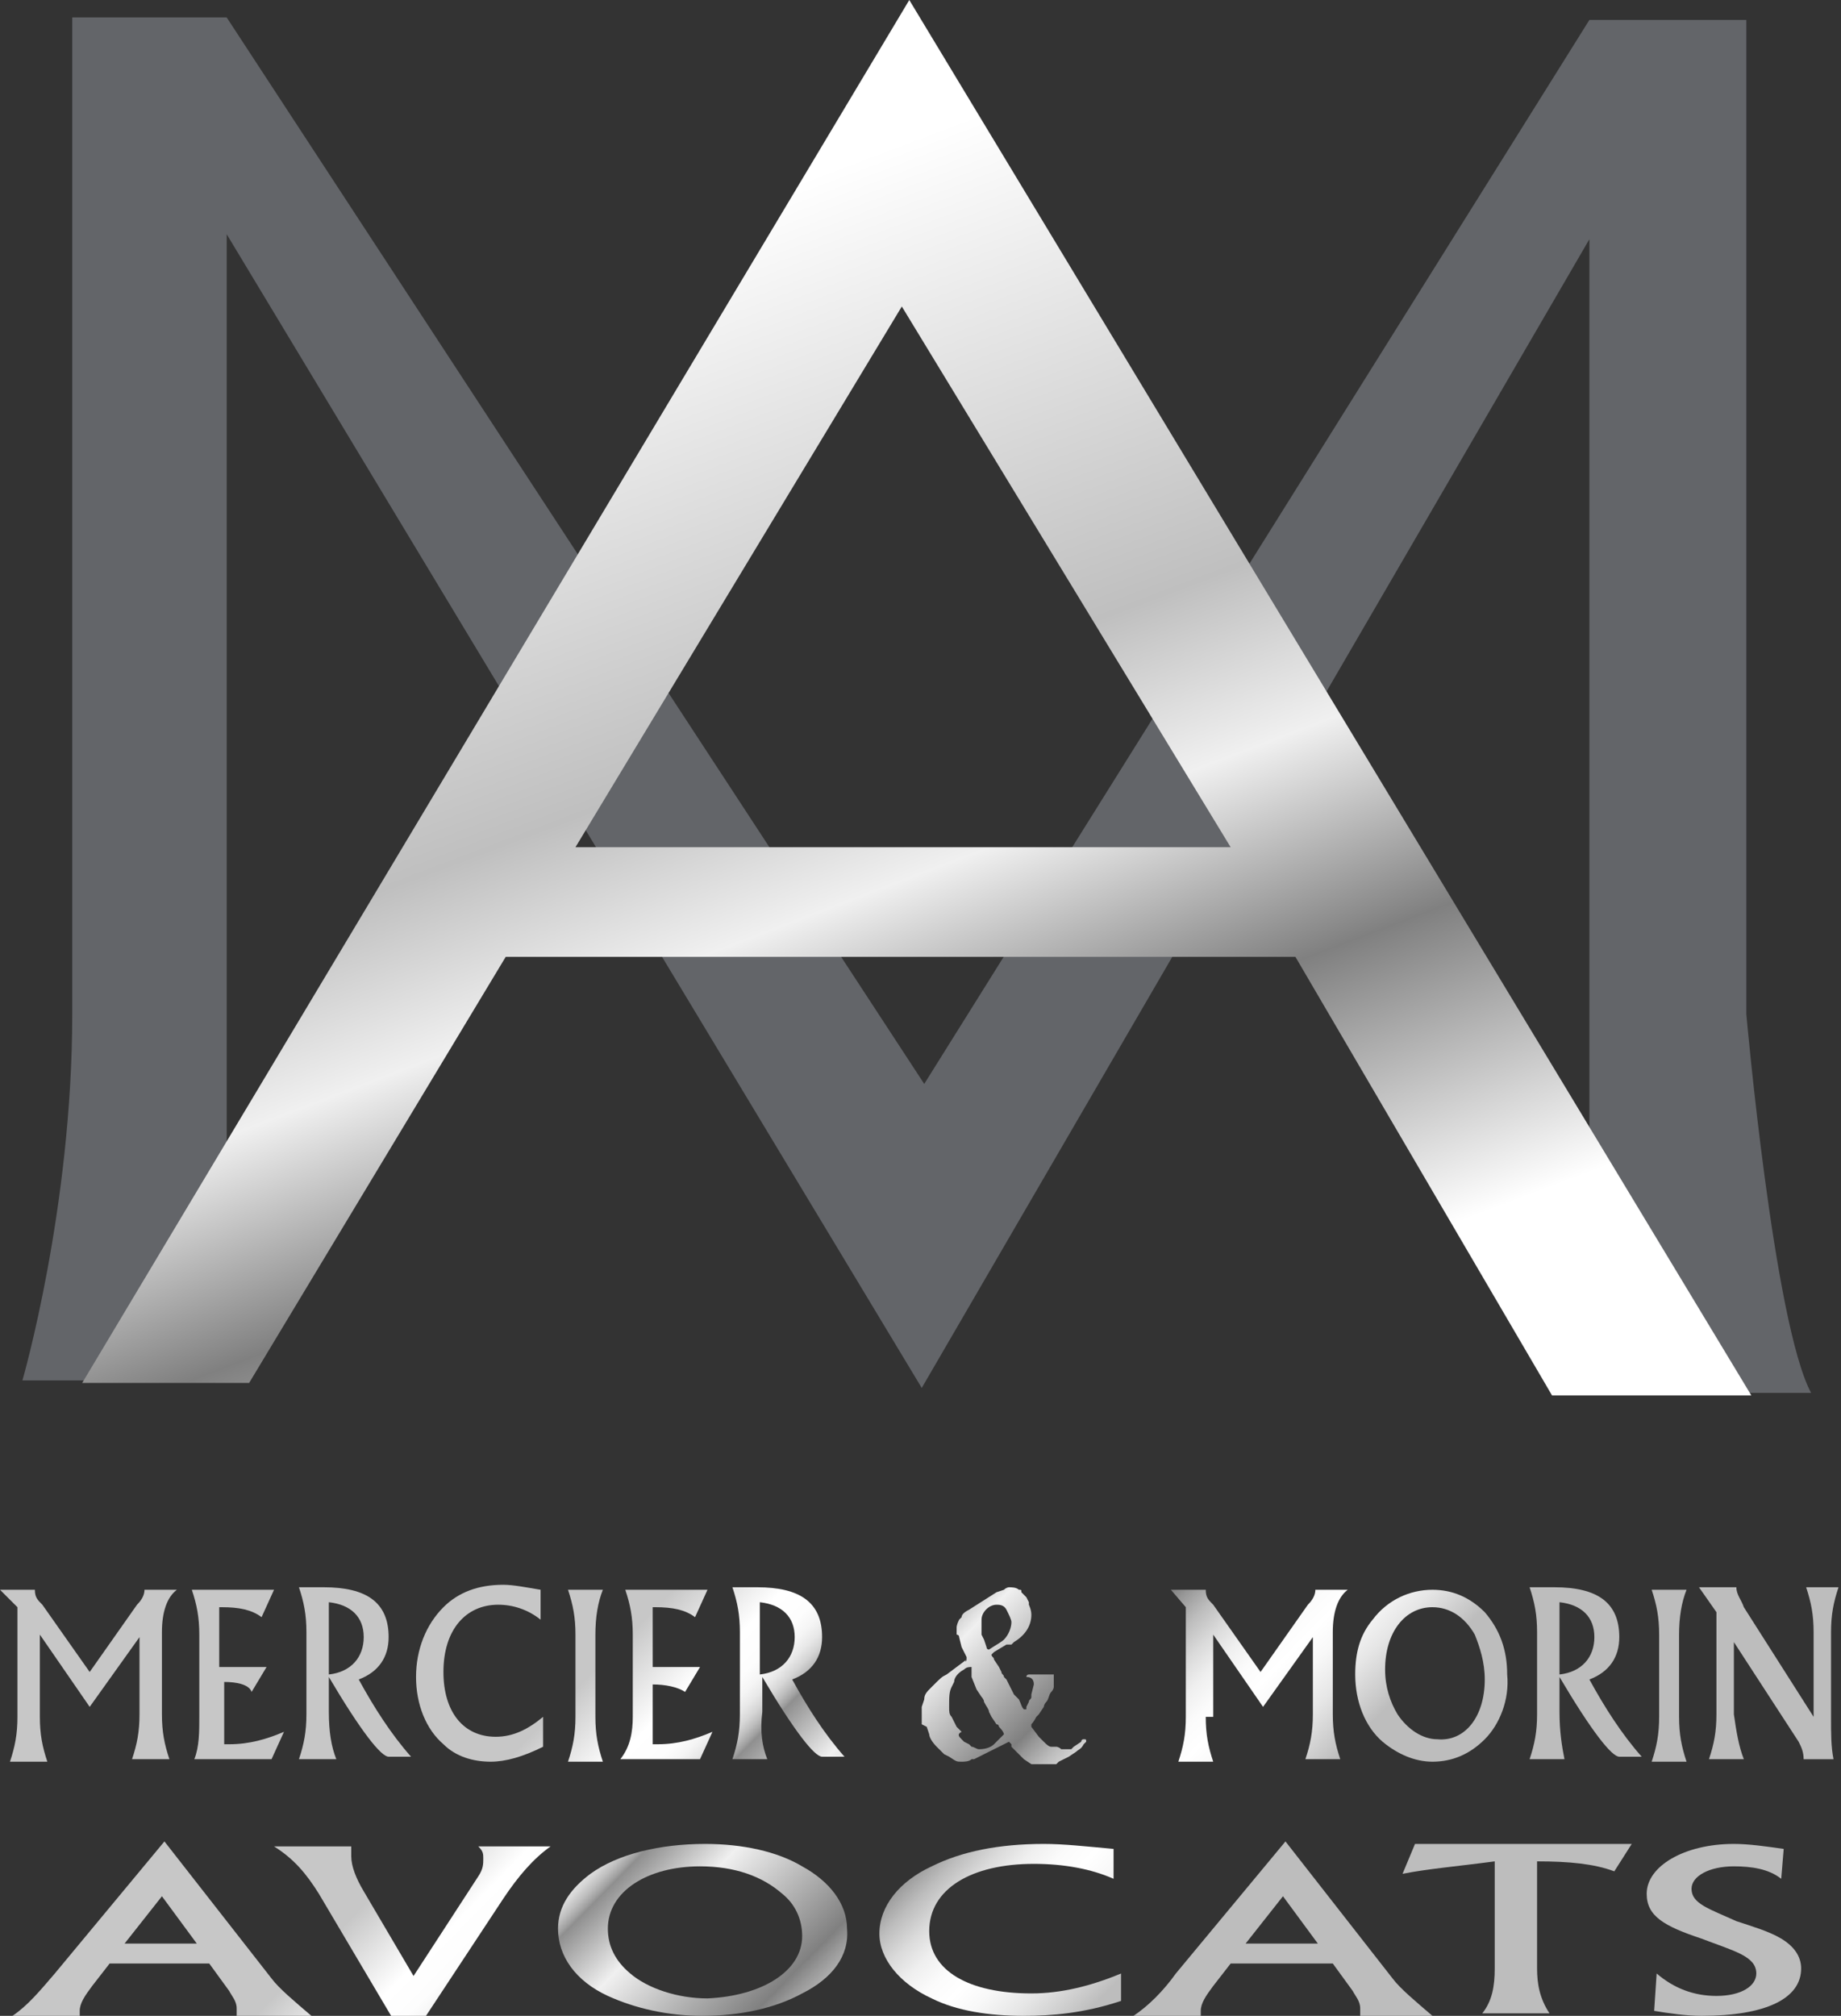 <?xml version="1.0" encoding="utf-8"?>
<!-- Generator: Adobe Illustrator 23.0.1, SVG Export Plug-In . SVG Version: 6.00 Build 0)  -->
<svg version="1.1" id="Layer_1" xmlns="http://www.w3.org/2000/svg" xmlns:xlink="http://www.w3.org/1999/xlink" x="0px" y="0px"
	 viewBox="0 0 73.9 80.9" style="enable-background:new 0 0 73.9 80.9;" xml:space="preserve">
<rect x="0" y="0" width="73.9" height="80.9" fill="#333333" stroke="none"/>
<style type="text/css">
	.st0{fill:#636569;}
	.st1{fill:url(#SVGID_1_);}
	.st2{fill:url(#SVGID_2_);}
	.st3{fill:url(#SVGID_3_);}
	.st4{fill:url(#SVGID_4_);}
	.st5{fill:url(#SVGID_5_);}
	.st6{fill:url(#SVGID_6_);}
	.st7{fill:url(#SVGID_7_);}
	.st8{fill:url(#SVGID_8_);}
	.st9{fill:url(#SVGID_9_);}
	.st10{fill:url(#SVGID_10_);}
	.st11{fill:url(#SVGID_11_);}
	.st12{fill:url(#SVGID_12_);}
	.st13{fill:url(#SVGID_13_);}
	.st14{fill:url(#SVGID_14_);}
	.st15{fill:url(#SVGID_15_);}
	.st16{fill:url(#SVGID_16_);}
	.st17{fill:url(#SVGID_17_);}
	.st18{fill:url(#SVGID_18_);}
	.st19{fill:url(#SVGID_19_);}
	.st20{fill:url(#SVGID_20_);}
	.st21{fill:url(#SVGID_21_);}
</style>
<g>
	<path class="st0" d="M9.1,9.4v46H0.9c0,0,2-6.9,2-14.7c0-7.9,0-40,0-40h6.2l28,42.8L63.8,0.8h6.3v39.9c0,0,1.1,12.4,2.6,15.2h-8.9
		V9.6L37,55.7L9.1,9.4z"/>
	<g>
		<linearGradient id="SVGID_1_" gradientUnits="userSpaceOnUse" x1="13.883" y1="77.192" x2="30.802" y2="93.822">
			<stop  offset="0" style="stop-color:#C7C7C7"/>
			<stop  offset="0.132" style="stop-color:#FFFFFF"/>
			<stop  offset="0.183" style="stop-color:#FDFDFD"/>
			<stop  offset="0.207" style="stop-color:#F5F5F5"/>
			<stop  offset="0.226" style="stop-color:#E8E8E8"/>
			<stop  offset="0.242" style="stop-color:#D6D6D6"/>
			<stop  offset="0.256" style="stop-color:#BEBEBE"/>
			<stop  offset="0.269" style="stop-color:#A1A1A1"/>
			<stop  offset="0.275" style="stop-color:#8F8F8F"/>
			<stop  offset="0.383" style="stop-color:#F0F0F0"/>
			<stop  offset="0.599" style="stop-color:#808080"/>
			<stop  offset="0.623" style="stop-color:#999999"/>
			<stop  offset="0.662" style="stop-color:#BDBDBD"/>
			<stop  offset="0.703" style="stop-color:#DADADA"/>
			<stop  offset="0.742" style="stop-color:#EFEFEF"/>
			<stop  offset="0.782" style="stop-color:#FBFBFB"/>
			<stop  offset="0.82" style="stop-color:#FFFFFF"/>
			<stop  offset="0.86" style="stop-color:#F8F8F8"/>
			<stop  offset="0.915" style="stop-color:#E6E6E6"/>
			<stop  offset="0.979" style="stop-color:#C8C8C8"/>
			<stop  offset="1" style="stop-color:#BDBDBD"/>
		</linearGradient>
		<path class="st1" d="M1.6,68.9c0,0.7,0.1,1.2,0.3,1.8H0.4c0.2-0.6,0.3-1.1,0.3-1.8v-4.4L0,63.8h1.4c0,0.3,0.1,0.4,0.3,0.6l1.9,2.7
			l1.9-2.7c0.2-0.2,0.3-0.4,0.3-0.6h1.3c-0.4,0.3-0.6,0.9-0.6,1.7v3.3c0,0.7,0.1,1.2,0.3,1.8H5.3c0.2-0.6,0.3-1.1,0.3-1.8v-3.1
			l-2,2.8l-2-2.9V68.9z"/>
		<linearGradient id="SVGID_2_" gradientUnits="userSpaceOnUse" x1="16.684" y1="74.338" x2="33.6" y2="90.965">
			<stop  offset="0" style="stop-color:#C7C7C7"/>
			<stop  offset="0.132" style="stop-color:#FFFFFF"/>
			<stop  offset="0.183" style="stop-color:#FDFDFD"/>
			<stop  offset="0.207" style="stop-color:#F5F5F5"/>
			<stop  offset="0.226" style="stop-color:#E8E8E8"/>
			<stop  offset="0.242" style="stop-color:#D6D6D6"/>
			<stop  offset="0.256" style="stop-color:#BEBEBE"/>
			<stop  offset="0.269" style="stop-color:#A1A1A1"/>
			<stop  offset="0.275" style="stop-color:#8F8F8F"/>
			<stop  offset="0.383" style="stop-color:#F0F0F0"/>
			<stop  offset="0.599" style="stop-color:#808080"/>
			<stop  offset="0.623" style="stop-color:#999999"/>
			<stop  offset="0.662" style="stop-color:#BDBDBD"/>
			<stop  offset="0.703" style="stop-color:#DADADA"/>
			<stop  offset="0.742" style="stop-color:#EFEFEF"/>
			<stop  offset="0.782" style="stop-color:#FBFBFB"/>
			<stop  offset="0.82" style="stop-color:#FFFFFF"/>
			<stop  offset="0.86" style="stop-color:#F8F8F8"/>
			<stop  offset="0.915" style="stop-color:#E6E6E6"/>
			<stop  offset="0.979" style="stop-color:#C8C8C8"/>
			<stop  offset="1" style="stop-color:#BDBDBD"/>
		</linearGradient>
		<path class="st2" d="M8,68.9v-3.3c0-0.7-0.1-1.2-0.3-1.8h3.3l-0.5,1.1c-0.4-0.3-0.9-0.4-1.6-0.4c0,0,0,0-0.1,0v2.4h1.9l-0.6,1
			C10,67.6,9.5,67.5,9,67.5V70c0.1,0,0.2,0,0.2,0c0.8,0,1.5-0.2,2.2-0.5l-0.5,1.1H7.8C8,70.1,8,69.5,8,68.9z"/>
		<linearGradient id="SVGID_3_" gradientUnits="userSpaceOnUse" x1="18.552" y1="72.44" x2="35.471" y2="89.069">
			<stop  offset="0" style="stop-color:#C7C7C7"/>
			<stop  offset="0.132" style="stop-color:#FFFFFF"/>
			<stop  offset="0.183" style="stop-color:#FDFDFD"/>
			<stop  offset="0.207" style="stop-color:#F5F5F5"/>
			<stop  offset="0.226" style="stop-color:#E8E8E8"/>
			<stop  offset="0.242" style="stop-color:#D6D6D6"/>
			<stop  offset="0.256" style="stop-color:#BEBEBE"/>
			<stop  offset="0.269" style="stop-color:#A1A1A1"/>
			<stop  offset="0.275" style="stop-color:#8F8F8F"/>
			<stop  offset="0.383" style="stop-color:#F0F0F0"/>
			<stop  offset="0.599" style="stop-color:#808080"/>
			<stop  offset="0.623" style="stop-color:#999999"/>
			<stop  offset="0.662" style="stop-color:#BDBDBD"/>
			<stop  offset="0.703" style="stop-color:#DADADA"/>
			<stop  offset="0.742" style="stop-color:#EFEFEF"/>
			<stop  offset="0.782" style="stop-color:#FBFBFB"/>
			<stop  offset="0.82" style="stop-color:#FFFFFF"/>
			<stop  offset="0.86" style="stop-color:#F8F8F8"/>
			<stop  offset="0.915" style="stop-color:#E6E6E6"/>
			<stop  offset="0.979" style="stop-color:#C8C8C8"/>
			<stop  offset="1" style="stop-color:#BDBDBD"/>
		</linearGradient>
		<path class="st3" d="M13.5,70.6H12c0.2-0.6,0.3-1.1,0.3-1.8v-3.3c0-0.7-0.1-1.2-0.3-1.8h1c1.7,0,2.6,0.6,2.6,2
			c0,0.8-0.4,1.4-1.2,1.7c0.6,1.1,1.3,2.2,2.1,3.1h-0.9c-0.3,0-1.1-1-2.4-3.2v1.4C13.2,69.5,13.3,70.1,13.5,70.6z M13.2,67.2
			c0.9-0.1,1.4-0.7,1.4-1.5c0-0.8-0.5-1.3-1.4-1.4V67.2z"/>
		<linearGradient id="SVGID_4_" gradientUnits="userSpaceOnUse" x1="21.872" y1="69.062" x2="38.796" y2="85.697">
			<stop  offset="0" style="stop-color:#C7C7C7"/>
			<stop  offset="0.132" style="stop-color:#FFFFFF"/>
			<stop  offset="0.183" style="stop-color:#FDFDFD"/>
			<stop  offset="0.207" style="stop-color:#F5F5F5"/>
			<stop  offset="0.226" style="stop-color:#E8E8E8"/>
			<stop  offset="0.242" style="stop-color:#D6D6D6"/>
			<stop  offset="0.256" style="stop-color:#BEBEBE"/>
			<stop  offset="0.269" style="stop-color:#A1A1A1"/>
			<stop  offset="0.275" style="stop-color:#8F8F8F"/>
			<stop  offset="0.383" style="stop-color:#F0F0F0"/>
			<stop  offset="0.599" style="stop-color:#808080"/>
			<stop  offset="0.623" style="stop-color:#999999"/>
			<stop  offset="0.662" style="stop-color:#BDBDBD"/>
			<stop  offset="0.703" style="stop-color:#DADADA"/>
			<stop  offset="0.742" style="stop-color:#EFEFEF"/>
			<stop  offset="0.782" style="stop-color:#FBFBFB"/>
			<stop  offset="0.82" style="stop-color:#FFFFFF"/>
			<stop  offset="0.86" style="stop-color:#F8F8F8"/>
			<stop  offset="0.915" style="stop-color:#E6E6E6"/>
			<stop  offset="0.979" style="stop-color:#C8C8C8"/>
			<stop  offset="1" style="stop-color:#BDBDBD"/>
		</linearGradient>
		<path class="st4" d="M19.7,70.7c-0.7,0-1.4-0.2-1.9-0.7c-0.7-0.6-1.1-1.6-1.1-2.7c0-1.1,0.4-2.1,1.1-2.8c0.6-0.6,1.4-0.9,2.4-0.9
			c0.4,0,0.9,0.1,1.5,0.2l0,1.2c-0.5-0.4-1.1-0.6-1.7-0.6c-1.3,0-2.2,1-2.2,2.7c0,1.6,0.8,2.6,2.1,2.6c0.7,0,1.3-0.3,1.9-0.8l0,1.2
			C21,70.5,20.3,70.7,19.7,70.7z"/>
		<linearGradient id="SVGID_5_" gradientUnits="userSpaceOnUse" x1="23.567" y1="67.338" x2="40.483" y2="83.964">
			<stop  offset="0" style="stop-color:#C7C7C7"/>
			<stop  offset="0.132" style="stop-color:#FFFFFF"/>
			<stop  offset="0.183" style="stop-color:#FDFDFD"/>
			<stop  offset="0.207" style="stop-color:#F5F5F5"/>
			<stop  offset="0.226" style="stop-color:#E8E8E8"/>
			<stop  offset="0.242" style="stop-color:#D6D6D6"/>
			<stop  offset="0.256" style="stop-color:#BEBEBE"/>
			<stop  offset="0.269" style="stop-color:#A1A1A1"/>
			<stop  offset="0.275" style="stop-color:#8F8F8F"/>
			<stop  offset="0.383" style="stop-color:#F0F0F0"/>
			<stop  offset="0.599" style="stop-color:#808080"/>
			<stop  offset="0.623" style="stop-color:#999999"/>
			<stop  offset="0.662" style="stop-color:#BDBDBD"/>
			<stop  offset="0.703" style="stop-color:#DADADA"/>
			<stop  offset="0.742" style="stop-color:#EFEFEF"/>
			<stop  offset="0.782" style="stop-color:#FBFBFB"/>
			<stop  offset="0.82" style="stop-color:#FFFFFF"/>
			<stop  offset="0.86" style="stop-color:#F8F8F8"/>
			<stop  offset="0.915" style="stop-color:#E6E6E6"/>
			<stop  offset="0.979" style="stop-color:#C8C8C8"/>
			<stop  offset="1" style="stop-color:#BDBDBD"/>
		</linearGradient>
		<path class="st5" d="M23.9,65.6v3.3c0,0.7,0.1,1.2,0.3,1.8h-1.4c0.2-0.6,0.3-1.1,0.3-1.8v-3.3c0-0.7-0.1-1.2-0.3-1.8h1.4
			C24,64.3,23.9,64.9,23.9,65.6z"/>
		<linearGradient id="SVGID_6_" gradientUnits="userSpaceOnUse" x1="25.203" y1="65.673" x2="42.121" y2="82.301">
			<stop  offset="0" style="stop-color:#C7C7C7"/>
			<stop  offset="0.132" style="stop-color:#FFFFFF"/>
			<stop  offset="0.183" style="stop-color:#FDFDFD"/>
			<stop  offset="0.207" style="stop-color:#F5F5F5"/>
			<stop  offset="0.226" style="stop-color:#E8E8E8"/>
			<stop  offset="0.242" style="stop-color:#D6D6D6"/>
			<stop  offset="0.256" style="stop-color:#BEBEBE"/>
			<stop  offset="0.269" style="stop-color:#A1A1A1"/>
			<stop  offset="0.275" style="stop-color:#8F8F8F"/>
			<stop  offset="0.383" style="stop-color:#F0F0F0"/>
			<stop  offset="0.599" style="stop-color:#808080"/>
			<stop  offset="0.623" style="stop-color:#999999"/>
			<stop  offset="0.662" style="stop-color:#BDBDBD"/>
			<stop  offset="0.703" style="stop-color:#DADADA"/>
			<stop  offset="0.742" style="stop-color:#EFEFEF"/>
			<stop  offset="0.782" style="stop-color:#FBFBFB"/>
			<stop  offset="0.82" style="stop-color:#FFFFFF"/>
			<stop  offset="0.86" style="stop-color:#F8F8F8"/>
			<stop  offset="0.915" style="stop-color:#E6E6E6"/>
			<stop  offset="0.979" style="stop-color:#C8C8C8"/>
			<stop  offset="1" style="stop-color:#BDBDBD"/>
		</linearGradient>
		<path class="st6" d="M25.4,68.9v-3.3c0-0.7-0.1-1.2-0.3-1.8h3.3l-0.5,1.1c-0.4-0.3-0.9-0.4-1.6-0.4c0,0,0,0-0.1,0v2.4h1.9l-0.6,1
			c-0.3-0.2-0.8-0.3-1.3-0.3V70c0.1,0,0.2,0,0.2,0c0.8,0,1.5-0.2,2.2-0.5l-0.5,1.1h-3.2C25.3,70.1,25.4,69.5,25.4,68.9z"/>
		<linearGradient id="SVGID_7_" gradientUnits="userSpaceOnUse" x1="27.072" y1="63.774" x2="43.986" y2="80.4">
			<stop  offset="0" style="stop-color:#C7C7C7"/>
			<stop  offset="0.132" style="stop-color:#FFFFFF"/>
			<stop  offset="0.183" style="stop-color:#FDFDFD"/>
			<stop  offset="0.207" style="stop-color:#F5F5F5"/>
			<stop  offset="0.226" style="stop-color:#E8E8E8"/>
			<stop  offset="0.242" style="stop-color:#D6D6D6"/>
			<stop  offset="0.256" style="stop-color:#BEBEBE"/>
			<stop  offset="0.269" style="stop-color:#A1A1A1"/>
			<stop  offset="0.275" style="stop-color:#8F8F8F"/>
			<stop  offset="0.383" style="stop-color:#F0F0F0"/>
			<stop  offset="0.599" style="stop-color:#808080"/>
			<stop  offset="0.623" style="stop-color:#999999"/>
			<stop  offset="0.662" style="stop-color:#BDBDBD"/>
			<stop  offset="0.703" style="stop-color:#DADADA"/>
			<stop  offset="0.742" style="stop-color:#EFEFEF"/>
			<stop  offset="0.782" style="stop-color:#FBFBFB"/>
			<stop  offset="0.82" style="stop-color:#FFFFFF"/>
			<stop  offset="0.86" style="stop-color:#F8F8F8"/>
			<stop  offset="0.915" style="stop-color:#E6E6E6"/>
			<stop  offset="0.979" style="stop-color:#C8C8C8"/>
			<stop  offset="1" style="stop-color:#BDBDBD"/>
		</linearGradient>
		<path class="st7" d="M30.8,70.6h-1.4c0.2-0.6,0.3-1.1,0.3-1.8v-3.3c0-0.7-0.1-1.2-0.3-1.8h1c1.7,0,2.6,0.6,2.6,2
			c0,0.8-0.4,1.4-1.2,1.7c0.6,1.1,1.3,2.2,2.1,3.1h-0.9c-0.3,0-1.1-1-2.4-3.2v1.4C30.5,69.5,30.6,70.1,30.8,70.6z M30.5,67.2
			c0.9-0.1,1.4-0.7,1.4-1.5c0-0.8-0.5-1.3-1.4-1.4V67.2z"/>
		<linearGradient id="SVGID_8_" gradientUnits="userSpaceOnUse" x1="32.644" y1="60.458" x2="47.508" y2="75.068">
			<stop  offset="0" style="stop-color:#C7C7C7"/>
			<stop  offset="0.132" style="stop-color:#FFFFFF"/>
			<stop  offset="0.183" style="stop-color:#FDFDFD"/>
			<stop  offset="0.207" style="stop-color:#F5F5F5"/>
			<stop  offset="0.226" style="stop-color:#E8E8E8"/>
			<stop  offset="0.242" style="stop-color:#D6D6D6"/>
			<stop  offset="0.256" style="stop-color:#BEBEBE"/>
			<stop  offset="0.269" style="stop-color:#A1A1A1"/>
			<stop  offset="0.275" style="stop-color:#8F8F8F"/>
			<stop  offset="0.383" style="stop-color:#F0F0F0"/>
			<stop  offset="0.599" style="stop-color:#808080"/>
			<stop  offset="0.623" style="stop-color:#999999"/>
			<stop  offset="0.662" style="stop-color:#BDBDBD"/>
			<stop  offset="0.703" style="stop-color:#DADADA"/>
			<stop  offset="0.742" style="stop-color:#EFEFEF"/>
			<stop  offset="0.782" style="stop-color:#FBFBFB"/>
			<stop  offset="0.82" style="stop-color:#FFFFFF"/>
			<stop  offset="0.86" style="stop-color:#F8F8F8"/>
			<stop  offset="0.915" style="stop-color:#E6E6E6"/>
			<stop  offset="0.979" style="stop-color:#C8C8C8"/>
			<stop  offset="1" style="stop-color:#BDBDBD"/>
		</linearGradient>
		<path class="st8" d="M38.8,66.6c0,0,0-0.1,0-0.1l-0.1-0.2l-0.1-0.2l-0.1-0.4c0-0.1-0.1-0.1-0.1-0.1l0-0.2v-0.1c0,0,0-0.1,0.1-0.3
			l0.1-0.1c0-0.1,0.1-0.2,0.3-0.3l1.1-0.7l0.3-0.1c0.1-0.1,0.2-0.1,0.2-0.1c0.1,0,0.3,0,0.4,0.1c0.1,0,0.1,0,0.1,0.1l0.1,0.1
			l0.1,0.1l0.1,0.2l0,0.1c0,0,0.1,0.2,0.1,0.4c0,0.4-0.2,0.8-0.7,1.1l-0.1,0.1L40.4,66l-0.5,0.3c0,0-0.1,0.1-0.1,0.1
			c0,0.1,0.1,0.1,0.1,0.2l0.2,0.3l0.1,0.2c0,0.1,0.1,0.1,0.1,0.2l0.1,0.1l0.3,0.6l0.1,0.1c0,0,0.1,0.1,0.1,0.1
			c0.1,0.2,0.1,0.3,0.2,0.4h0.1c0,0,0-0.1,0-0.1l0.1-0.2c0-0.1,0.1-0.1,0.1-0.2l0-0.1l0.1-0.4c0-0.2-0.1-0.3-0.3-0.3
			c0-0.1,0.1-0.1,0.1-0.1c0,0,0.1,0,0.2,0c0.1,0,0.3,0,0.3,0h0.2l0.2,0c0,0,0.1,0,0.1,0c0,0.1,0,0.2,0,0.2l0,0.3c0,0,0,0.1-0.1,0.2
			c-0.1,0.1-0.1,0.3-0.2,0.4c-0.1,0.1-0.1,0.2-0.1,0.2l-0.2,0.3l-0.1,0.1c-0.1,0.2-0.2,0.3-0.2,0.3l0,0c0,0,0,0,0,0c0,0,0,0,0,0.1
			l0.3,0.4l0.2,0.2c0.1,0.1,0.2,0.2,0.3,0.2l0.1,0l0.1,0c0,0,0.1,0,0.2,0.1l0.1,0c0,0,0,0,0.1,0c0,0,0,0,0,0l0.1,0
			c0.1,0,0.1,0,0.1,0l0.1-0.1l0.3-0.2c0,0,0-0.1,0.1-0.1c0.1,0,0.1,0,0.1,0.1c0,0-0.1,0.1-0.1,0.1c-0.1,0.2-0.2,0.2-0.3,0.3
			l-0.3,0.2l-0.2,0.1l-0.2,0.1l-0.1,0.1l-0.1,0L42,70.8c0,0-0.1,0-0.2,0c-0.1,0-0.1,0-0.2,0l-0.1,0l-0.1,0l-0.3-0.2L41,70.5
			l-0.2-0.2l-0.2-0.2l0-0.1c0,0-0.1-0.1-0.1-0.1l0,0l-1,0.5c0,0-0.2,0.1-0.4,0.2l-0.1,0c-0.1,0.1-0.3,0.1-0.4,0.1
			c-0.2,0-0.2,0-0.5-0.2l-0.2-0.1c-0.1-0.1-0.1-0.1-0.3-0.3c-0.2-0.2-0.3-0.4-0.3-0.5l-0.1-0.3L37,69.2l0-0.1l0-0.5l0-0.1l0.1-0.3
			c0-0.2,0.1-0.3,0.3-0.5c0.4-0.4,0.4-0.4,0.6-0.5L38.8,66.6C38.7,66.7,38.8,66.7,38.8,66.6C38.8,66.6,38.8,66.6,38.8,66.6z
			 M38.6,69.8l0.1,0.1l0.2,0.1l0.1,0.1c0.1,0,0.2,0.1,0.3,0.1c0.3,0,0.5-0.1,0.6-0.2l0.2-0.2c0.1-0.1,0.2-0.2,0.2-0.2
			c0,0,0-0.1-0.2-0.3c0,0,0-0.1-0.1-0.1l-0.2-0.3l-0.1-0.2c0-0.1-0.1-0.2-0.2-0.4c0-0.1-0.1-0.2-0.1-0.2l-0.2-0.3l-0.2-0.5L39,67
			c0,0,0-0.1,0-0.1c-0.1,0-0.2,0-0.3,0.1c-0.2,0.1-0.4,0.3-0.4,0.5l-0.1,0.2c-0.1,0.2-0.1,0.4-0.1,0.8c0,0.2,0,0.3,0.1,0.4
			c0.1,0.2,0.2,0.4,0.2,0.4l0.2,0.2C38.4,69.6,38.5,69.7,38.6,69.8C38.6,69.7,38.6,69.8,38.6,69.8z M40.3,65.8
			c0.2-0.2,0.3-0.5,0.3-0.7c0-0.1-0.1-0.3-0.2-0.5c-0.1-0.2-0.3-0.2-0.4-0.2c-0.3,0-0.6,0.3-0.6,0.6c0,0,0,0.1,0,0.1
			c0,0.1,0,0.1,0,0.1l0,0.1l0,0.3l0.1,0.2l0.1,0.3c0,0,0,0.1,0.1,0.1C40,66,40.2,65.9,40.3,65.8z"/>
		<linearGradient id="SVGID_9_" gradientUnits="userSpaceOnUse" x1="36.899" y1="53.777" x2="53.816" y2="70.405">
			<stop  offset="0" style="stop-color:#C7C7C7"/>
			<stop  offset="0.132" style="stop-color:#FFFFFF"/>
			<stop  offset="0.183" style="stop-color:#FDFDFD"/>
			<stop  offset="0.207" style="stop-color:#F5F5F5"/>
			<stop  offset="0.226" style="stop-color:#E8E8E8"/>
			<stop  offset="0.242" style="stop-color:#D6D6D6"/>
			<stop  offset="0.256" style="stop-color:#BEBEBE"/>
			<stop  offset="0.269" style="stop-color:#A1A1A1"/>
			<stop  offset="0.275" style="stop-color:#8F8F8F"/>
			<stop  offset="0.383" style="stop-color:#F0F0F0"/>
			<stop  offset="0.599" style="stop-color:#808080"/>
			<stop  offset="0.623" style="stop-color:#999999"/>
			<stop  offset="0.662" style="stop-color:#BDBDBD"/>
			<stop  offset="0.703" style="stop-color:#DADADA"/>
			<stop  offset="0.742" style="stop-color:#EFEFEF"/>
			<stop  offset="0.782" style="stop-color:#FBFBFB"/>
			<stop  offset="0.82" style="stop-color:#FFFFFF"/>
			<stop  offset="0.86" style="stop-color:#F8F8F8"/>
			<stop  offset="0.915" style="stop-color:#E6E6E6"/>
			<stop  offset="0.979" style="stop-color:#C8C8C8"/>
			<stop  offset="1" style="stop-color:#BDBDBD"/>
		</linearGradient>
		<path class="st9" d="M48.4,68.9c0,0.7,0.1,1.2,0.3,1.8h-1.4c0.2-0.6,0.3-1.1,0.3-1.8v-4.4l-0.6-0.7h1.4c0,0.3,0.1,0.4,0.3,0.6
			l1.9,2.7l1.9-2.7c0.2-0.2,0.3-0.4,0.3-0.6h1.3c-0.4,0.3-0.6,0.9-0.6,1.7v3.3c0,0.7,0.1,1.2,0.3,1.8h-1.4c0.2-0.6,0.3-1.1,0.3-1.8
			v-3.1l-2,2.8l-2-2.9V68.9z"/>
		<linearGradient id="SVGID_10_" gradientUnits="userSpaceOnUse" x1="40.329" y1="50.289" x2="57.245" y2="66.916">
			<stop  offset="0" style="stop-color:#C7C7C7"/>
			<stop  offset="0.132" style="stop-color:#FFFFFF"/>
			<stop  offset="0.183" style="stop-color:#FDFDFD"/>
			<stop  offset="0.207" style="stop-color:#F5F5F5"/>
			<stop  offset="0.226" style="stop-color:#E8E8E8"/>
			<stop  offset="0.242" style="stop-color:#D6D6D6"/>
			<stop  offset="0.256" style="stop-color:#BEBEBE"/>
			<stop  offset="0.269" style="stop-color:#A1A1A1"/>
			<stop  offset="0.275" style="stop-color:#8F8F8F"/>
			<stop  offset="0.383" style="stop-color:#F0F0F0"/>
			<stop  offset="0.599" style="stop-color:#808080"/>
			<stop  offset="0.623" style="stop-color:#999999"/>
			<stop  offset="0.662" style="stop-color:#BDBDBD"/>
			<stop  offset="0.703" style="stop-color:#DADADA"/>
			<stop  offset="0.742" style="stop-color:#EFEFEF"/>
			<stop  offset="0.782" style="stop-color:#FBFBFB"/>
			<stop  offset="0.82" style="stop-color:#FFFFFF"/>
			<stop  offset="0.86" style="stop-color:#F8F8F8"/>
			<stop  offset="0.915" style="stop-color:#E6E6E6"/>
			<stop  offset="0.979" style="stop-color:#C8C8C8"/>
			<stop  offset="1" style="stop-color:#BDBDBD"/>
		</linearGradient>
		<path class="st10" d="M59.6,69.8c-0.6,0.6-1.3,0.9-2.1,0.9c-0.7,0-1.4-0.3-2-0.8c-0.7-0.6-1.1-1.6-1.1-2.7c0-0.9,0.2-1.6,0.7-2.2
			c0.6-0.8,1.5-1.2,2.4-1.2c0.8,0,1.5,0.3,2.1,0.9c0.6,0.7,0.9,1.5,0.9,2.5C60.6,68.2,60.2,69.2,59.6,69.8z M59.6,67.4
			c0-0.7-0.2-1.3-0.4-1.8c-0.4-0.7-1-1.1-1.7-1.1c-1.1,0-1.9,1-1.9,2.5c0,0.7,0.2,1.3,0.5,1.8c0.4,0.6,1,1,1.6,1
			C58.8,69.9,59.6,68.9,59.6,67.4z"/>
		<linearGradient id="SVGID_11_" gradientUnits="userSpaceOnUse" x1="42.824" y1="47.748" x2="59.743" y2="64.377">
			<stop  offset="0" style="stop-color:#C7C7C7"/>
			<stop  offset="0.132" style="stop-color:#FFFFFF"/>
			<stop  offset="0.183" style="stop-color:#FDFDFD"/>
			<stop  offset="0.207" style="stop-color:#F5F5F5"/>
			<stop  offset="0.226" style="stop-color:#E8E8E8"/>
			<stop  offset="0.242" style="stop-color:#D6D6D6"/>
			<stop  offset="0.256" style="stop-color:#BEBEBE"/>
			<stop  offset="0.269" style="stop-color:#A1A1A1"/>
			<stop  offset="0.275" style="stop-color:#8F8F8F"/>
			<stop  offset="0.383" style="stop-color:#F0F0F0"/>
			<stop  offset="0.599" style="stop-color:#808080"/>
			<stop  offset="0.623" style="stop-color:#999999"/>
			<stop  offset="0.662" style="stop-color:#BDBDBD"/>
			<stop  offset="0.703" style="stop-color:#DADADA"/>
			<stop  offset="0.742" style="stop-color:#EFEFEF"/>
			<stop  offset="0.782" style="stop-color:#FBFBFB"/>
			<stop  offset="0.82" style="stop-color:#FFFFFF"/>
			<stop  offset="0.86" style="stop-color:#F8F8F8"/>
			<stop  offset="0.915" style="stop-color:#E6E6E6"/>
			<stop  offset="0.979" style="stop-color:#C8C8C8"/>
			<stop  offset="1" style="stop-color:#BDBDBD"/>
		</linearGradient>
		<path class="st11" d="M62.8,70.6h-1.4c0.2-0.6,0.3-1.1,0.3-1.8v-3.3c0-0.7-0.1-1.2-0.3-1.8h1c1.7,0,2.6,0.6,2.6,2
			c0,0.8-0.4,1.4-1.2,1.7c0.6,1.1,1.3,2.2,2.1,3.1H65c-0.3,0-1.1-1-2.4-3.2v1.4C62.6,69.5,62.7,70.1,62.8,70.6z M62.6,67.2
			c0.9-0.1,1.4-0.7,1.4-1.5c0-0.8-0.5-1.3-1.4-1.4V67.2z"/>
		<linearGradient id="SVGID_12_" gradientUnits="userSpaceOnUse" x1="44.958" y1="45.57" x2="61.879" y2="62.201">
			<stop  offset="0" style="stop-color:#C7C7C7"/>
			<stop  offset="0.132" style="stop-color:#FFFFFF"/>
			<stop  offset="0.183" style="stop-color:#FDFDFD"/>
			<stop  offset="0.207" style="stop-color:#F5F5F5"/>
			<stop  offset="0.226" style="stop-color:#E8E8E8"/>
			<stop  offset="0.242" style="stop-color:#D6D6D6"/>
			<stop  offset="0.256" style="stop-color:#BEBEBE"/>
			<stop  offset="0.269" style="stop-color:#A1A1A1"/>
			<stop  offset="0.275" style="stop-color:#8F8F8F"/>
			<stop  offset="0.383" style="stop-color:#F0F0F0"/>
			<stop  offset="0.599" style="stop-color:#808080"/>
			<stop  offset="0.623" style="stop-color:#999999"/>
			<stop  offset="0.662" style="stop-color:#BDBDBD"/>
			<stop  offset="0.703" style="stop-color:#DADADA"/>
			<stop  offset="0.742" style="stop-color:#EFEFEF"/>
			<stop  offset="0.782" style="stop-color:#FBFBFB"/>
			<stop  offset="0.82" style="stop-color:#FFFFFF"/>
			<stop  offset="0.86" style="stop-color:#F8F8F8"/>
			<stop  offset="0.915" style="stop-color:#E6E6E6"/>
			<stop  offset="0.979" style="stop-color:#C8C8C8"/>
			<stop  offset="1" style="stop-color:#BDBDBD"/>
		</linearGradient>
		<path class="st12" d="M67.4,65.6v3.3c0,0.7,0.1,1.2,0.3,1.8h-1.4c0.2-0.6,0.3-1.1,0.3-1.8v-3.3c0-0.7-0.1-1.2-0.3-1.8h1.4
			C67.5,64.3,67.4,64.9,67.4,65.6z"/>
		<linearGradient id="SVGID_13_" gradientUnits="userSpaceOnUse" x1="47.078" y1="43.423" x2="63.995" y2="60.051">
			<stop  offset="0" style="stop-color:#C7C7C7"/>
			<stop  offset="0.132" style="stop-color:#FFFFFF"/>
			<stop  offset="0.183" style="stop-color:#FDFDFD"/>
			<stop  offset="0.207" style="stop-color:#F5F5F5"/>
			<stop  offset="0.226" style="stop-color:#E8E8E8"/>
			<stop  offset="0.242" style="stop-color:#D6D6D6"/>
			<stop  offset="0.256" style="stop-color:#BEBEBE"/>
			<stop  offset="0.269" style="stop-color:#A1A1A1"/>
			<stop  offset="0.275" style="stop-color:#8F8F8F"/>
			<stop  offset="0.383" style="stop-color:#F0F0F0"/>
			<stop  offset="0.599" style="stop-color:#808080"/>
			<stop  offset="0.623" style="stop-color:#999999"/>
			<stop  offset="0.662" style="stop-color:#BDBDBD"/>
			<stop  offset="0.703" style="stop-color:#DADADA"/>
			<stop  offset="0.742" style="stop-color:#EFEFEF"/>
			<stop  offset="0.782" style="stop-color:#FBFBFB"/>
			<stop  offset="0.82" style="stop-color:#FFFFFF"/>
			<stop  offset="0.86" style="stop-color:#F8F8F8"/>
			<stop  offset="0.915" style="stop-color:#E6E6E6"/>
			<stop  offset="0.979" style="stop-color:#C8C8C8"/>
			<stop  offset="1" style="stop-color:#BDBDBD"/>
		</linearGradient>
		<path class="st13" d="M70,70.6h-1.4c0.2-0.6,0.3-1.1,0.3-1.8v-4.1l-0.7-1h1.5c0,0,0,0,0,0c0,0.3,0.2,0.5,0.3,0.8l2.8,4.4v-3.4
			c0-0.7-0.1-1.2-0.3-1.8h1.3c-0.2,0.6-0.3,1.1-0.3,1.8v3.4c0,0.7,0,1.2,0.1,1.7h-1.2c0-0.3-0.1-0.5-0.2-0.7l-2.6-4v2.9
			C69.7,69.5,69.8,70.1,70,70.6z"/>
	</g>
	<g>
		<linearGradient id="SVGID_14_" gradientUnits="userSpaceOnUse" x1="8.703" y1="82.459" x2="25.625" y2="99.091">
			<stop  offset="0" style="stop-color:#C7C7C7"/>
			<stop  offset="0.132" style="stop-color:#FFFFFF"/>
			<stop  offset="0.183" style="stop-color:#FDFDFD"/>
			<stop  offset="0.207" style="stop-color:#F5F5F5"/>
			<stop  offset="0.226" style="stop-color:#E8E8E8"/>
			<stop  offset="0.242" style="stop-color:#D6D6D6"/>
			<stop  offset="0.256" style="stop-color:#BEBEBE"/>
			<stop  offset="0.269" style="stop-color:#A1A1A1"/>
			<stop  offset="0.275" style="stop-color:#8F8F8F"/>
			<stop  offset="0.383" style="stop-color:#F0F0F0"/>
			<stop  offset="0.599" style="stop-color:#808080"/>
			<stop  offset="0.623" style="stop-color:#999999"/>
			<stop  offset="0.662" style="stop-color:#BDBDBD"/>
			<stop  offset="0.703" style="stop-color:#DADADA"/>
			<stop  offset="0.742" style="stop-color:#EFEFEF"/>
			<stop  offset="0.782" style="stop-color:#FBFBFB"/>
			<stop  offset="0.82" style="stop-color:#FFFFFF"/>
			<stop  offset="0.86" style="stop-color:#F8F8F8"/>
			<stop  offset="0.915" style="stop-color:#E6E6E6"/>
			<stop  offset="0.979" style="stop-color:#C8C8C8"/>
			<stop  offset="1" style="stop-color:#BDBDBD"/>
		</linearGradient>
		<path class="st14" d="M3.7,79.7c-0.3,0.4-0.5,0.7-0.5,1c0,0.1,0,0.1,0,0.2H0.5c0.6-0.4,1.1-1,1.7-1.7l4.4-5.3l4.3,5.5
			c0.3,0.4,0.9,0.9,1.6,1.5H9.5c0-0.1,0-0.2,0-0.3c0-0.3-0.2-0.5-0.3-0.7l-0.8-1.1H4.4L3.7,79.7z M7.9,78l-1.4-1.9L5,78H7.9z"/>
		<linearGradient id="SVGID_15_" gradientUnits="userSpaceOnUse" x1="16.266" y1="74.765" x2="33.185" y2="91.395">
			<stop  offset="0" style="stop-color:#C7C7C7"/>
			<stop  offset="0.132" style="stop-color:#FFFFFF"/>
			<stop  offset="0.183" style="stop-color:#FDFDFD"/>
			<stop  offset="0.207" style="stop-color:#F5F5F5"/>
			<stop  offset="0.226" style="stop-color:#E8E8E8"/>
			<stop  offset="0.242" style="stop-color:#D6D6D6"/>
			<stop  offset="0.256" style="stop-color:#BEBEBE"/>
			<stop  offset="0.269" style="stop-color:#A1A1A1"/>
			<stop  offset="0.275" style="stop-color:#8F8F8F"/>
			<stop  offset="0.383" style="stop-color:#F0F0F0"/>
			<stop  offset="0.599" style="stop-color:#808080"/>
			<stop  offset="0.623" style="stop-color:#999999"/>
			<stop  offset="0.662" style="stop-color:#BDBDBD"/>
			<stop  offset="0.703" style="stop-color:#DADADA"/>
			<stop  offset="0.742" style="stop-color:#EFEFEF"/>
			<stop  offset="0.782" style="stop-color:#FBFBFB"/>
			<stop  offset="0.82" style="stop-color:#FFFFFF"/>
			<stop  offset="0.86" style="stop-color:#F8F8F8"/>
			<stop  offset="0.915" style="stop-color:#E6E6E6"/>
			<stop  offset="0.979" style="stop-color:#C8C8C8"/>
			<stop  offset="1" style="stop-color:#BDBDBD"/>
		</linearGradient>
		<path class="st15" d="M12.8,76c-0.5-0.8-1-1.4-1.8-1.9h3.1c0,0.1,0,0.3,0,0.4c0,0.4,0.2,0.9,0.5,1.4l2,3.4l2.6-4
			c0.2-0.3,0.2-0.5,0.2-0.7c0-0.2,0-0.3-0.2-0.5h2.9c-0.7,0.5-1.3,1.2-1.9,2.1l-3.1,4.7h-1.4L12.8,76z"/>
		<linearGradient id="SVGID_16_" gradientUnits="userSpaceOnUse" x1="20.81" y1="70.144" x2="37.727" y2="86.772">
			<stop  offset="0" style="stop-color:#C7C7C7"/>
			<stop  offset="0.132" style="stop-color:#FFFFFF"/>
			<stop  offset="0.183" style="stop-color:#FDFDFD"/>
			<stop  offset="0.207" style="stop-color:#F5F5F5"/>
			<stop  offset="0.226" style="stop-color:#E8E8E8"/>
			<stop  offset="0.242" style="stop-color:#D6D6D6"/>
			<stop  offset="0.256" style="stop-color:#BEBEBE"/>
			<stop  offset="0.269" style="stop-color:#A1A1A1"/>
			<stop  offset="0.275" style="stop-color:#8F8F8F"/>
			<stop  offset="0.383" style="stop-color:#F0F0F0"/>
			<stop  offset="0.599" style="stop-color:#808080"/>
			<stop  offset="0.623" style="stop-color:#999999"/>
			<stop  offset="0.662" style="stop-color:#BDBDBD"/>
			<stop  offset="0.703" style="stop-color:#DADADA"/>
			<stop  offset="0.742" style="stop-color:#EFEFEF"/>
			<stop  offset="0.782" style="stop-color:#FBFBFB"/>
			<stop  offset="0.82" style="stop-color:#FFFFFF"/>
			<stop  offset="0.86" style="stop-color:#F8F8F8"/>
			<stop  offset="0.915" style="stop-color:#E6E6E6"/>
			<stop  offset="0.979" style="stop-color:#C8C8C8"/>
			<stop  offset="1" style="stop-color:#BDBDBD"/>
		</linearGradient>
		<path class="st16" d="M32.2,80c-1.1,0.6-2.5,0.9-4,0.9c-1.4,0-2.7-0.3-3.8-0.8c-1.3-0.6-2-1.6-2-2.7c0-0.9,0.5-1.6,1.3-2.2
			c1.1-0.8,2.8-1.2,4.6-1.2c1.5,0,2.9,0.3,3.9,0.9c1.1,0.6,1.8,1.5,1.8,2.5C34.1,78.5,33.4,79.4,32.2,80z M32.2,77.7
			c0-0.7-0.3-1.3-0.8-1.7c-0.8-0.7-1.9-1.1-3.3-1.1c-2.1,0-3.7,1-3.7,2.5c0,0.7,0.3,1.3,0.9,1.8c0.7,0.6,1.9,1,3.1,1
			C30.6,80.1,32.2,79.1,32.2,77.7z"/>
		<linearGradient id="SVGID_17_" gradientUnits="userSpaceOnUse" x1="27.12" y1="63.724" x2="44.037" y2="80.352">
			<stop  offset="0" style="stop-color:#C7C7C7"/>
			<stop  offset="0.132" style="stop-color:#FFFFFF"/>
			<stop  offset="0.183" style="stop-color:#FDFDFD"/>
			<stop  offset="0.207" style="stop-color:#F5F5F5"/>
			<stop  offset="0.226" style="stop-color:#E8E8E8"/>
			<stop  offset="0.242" style="stop-color:#D6D6D6"/>
			<stop  offset="0.256" style="stop-color:#BEBEBE"/>
			<stop  offset="0.269" style="stop-color:#A1A1A1"/>
			<stop  offset="0.275" style="stop-color:#8F8F8F"/>
			<stop  offset="0.383" style="stop-color:#F0F0F0"/>
			<stop  offset="0.599" style="stop-color:#808080"/>
			<stop  offset="0.623" style="stop-color:#999999"/>
			<stop  offset="0.662" style="stop-color:#BDBDBD"/>
			<stop  offset="0.703" style="stop-color:#DADADA"/>
			<stop  offset="0.742" style="stop-color:#EFEFEF"/>
			<stop  offset="0.782" style="stop-color:#FBFBFB"/>
			<stop  offset="0.82" style="stop-color:#FFFFFF"/>
			<stop  offset="0.86" style="stop-color:#F8F8F8"/>
			<stop  offset="0.915" style="stop-color:#E6E6E6"/>
			<stop  offset="0.979" style="stop-color:#C8C8C8"/>
			<stop  offset="1" style="stop-color:#BDBDBD"/>
		</linearGradient>
		<path class="st17" d="M41.1,80.9c-1.4,0-2.7-0.2-3.7-0.7c-1.3-0.6-2.1-1.6-2.1-2.6c0-1.1,0.8-2.1,2.1-2.7c1.2-0.6,2.7-0.9,4.5-0.9
			c0.8,0,1.7,0.1,2.8,0.2l0,1.2c-0.9-0.4-2-0.6-3.2-0.6c-2.5,0-4.2,1-4.2,2.7c0,1.6,1.6,2.5,4.1,2.5c1.2,0,2.4-0.3,3.6-0.8l0,1.1
			C43.5,80.8,42.2,80.9,41.1,80.9z"/>
		<linearGradient id="SVGID_18_" gradientUnits="userSpaceOnUse" x1="30.81" y1="59.967" x2="47.729" y2="76.597">
			<stop  offset="0" style="stop-color:#C7C7C7"/>
			<stop  offset="0.132" style="stop-color:#FFFFFF"/>
			<stop  offset="0.183" style="stop-color:#FDFDFD"/>
			<stop  offset="0.207" style="stop-color:#F5F5F5"/>
			<stop  offset="0.226" style="stop-color:#E8E8E8"/>
			<stop  offset="0.242" style="stop-color:#D6D6D6"/>
			<stop  offset="0.256" style="stop-color:#BEBEBE"/>
			<stop  offset="0.269" style="stop-color:#A1A1A1"/>
			<stop  offset="0.275" style="stop-color:#8F8F8F"/>
			<stop  offset="0.383" style="stop-color:#F0F0F0"/>
			<stop  offset="0.599" style="stop-color:#808080"/>
			<stop  offset="0.623" style="stop-color:#999999"/>
			<stop  offset="0.662" style="stop-color:#BDBDBD"/>
			<stop  offset="0.703" style="stop-color:#DADADA"/>
			<stop  offset="0.742" style="stop-color:#EFEFEF"/>
			<stop  offset="0.782" style="stop-color:#FBFBFB"/>
			<stop  offset="0.82" style="stop-color:#FFFFFF"/>
			<stop  offset="0.86" style="stop-color:#F8F8F8"/>
			<stop  offset="0.915" style="stop-color:#E6E6E6"/>
			<stop  offset="0.979" style="stop-color:#C8C8C8"/>
			<stop  offset="1" style="stop-color:#BDBDBD"/>
		</linearGradient>
		<path class="st18" d="M48.7,79.7c-0.3,0.4-0.5,0.7-0.5,1c0,0.1,0,0.1,0,0.2h-2.7c0.6-0.4,1.2-1,1.7-1.7l4.4-5.3l4.3,5.5
			c0.3,0.4,0.9,0.9,1.6,1.5h-2.9c0-0.1,0-0.2,0-0.3c0-0.3-0.2-0.5-0.3-0.7l-0.8-1.1h-4.1L48.7,79.7z M52.9,78l-1.4-1.9L50,78H52.9z"
			/>
		<linearGradient id="SVGID_19_" gradientUnits="userSpaceOnUse" x1="37.612" y1="53.046" x2="54.531" y2="69.677">
			<stop  offset="0" style="stop-color:#C7C7C7"/>
			<stop  offset="0.132" style="stop-color:#FFFFFF"/>
			<stop  offset="0.183" style="stop-color:#FDFDFD"/>
			<stop  offset="0.207" style="stop-color:#F5F5F5"/>
			<stop  offset="0.226" style="stop-color:#E8E8E8"/>
			<stop  offset="0.242" style="stop-color:#D6D6D6"/>
			<stop  offset="0.256" style="stop-color:#BEBEBE"/>
			<stop  offset="0.269" style="stop-color:#A1A1A1"/>
			<stop  offset="0.275" style="stop-color:#8F8F8F"/>
			<stop  offset="0.383" style="stop-color:#F0F0F0"/>
			<stop  offset="0.599" style="stop-color:#808080"/>
			<stop  offset="0.623" style="stop-color:#999999"/>
			<stop  offset="0.662" style="stop-color:#BDBDBD"/>
			<stop  offset="0.703" style="stop-color:#DADADA"/>
			<stop  offset="0.742" style="stop-color:#EFEFEF"/>
			<stop  offset="0.782" style="stop-color:#FBFBFB"/>
			<stop  offset="0.82" style="stop-color:#FFFFFF"/>
			<stop  offset="0.86" style="stop-color:#F8F8F8"/>
			<stop  offset="0.915" style="stop-color:#E6E6E6"/>
			<stop  offset="0.979" style="stop-color:#C8C8C8"/>
			<stop  offset="1" style="stop-color:#BDBDBD"/>
		</linearGradient>
		<path class="st19" d="M56.3,75.2l0.5-1.2h8.7l-0.7,1.1c-0.8-0.3-1.8-0.4-3.1-0.4v4.3c0,0.6,0.1,1.2,0.5,1.8h-2.7
			c0.4-0.5,0.5-1.1,0.5-1.8v-4.3C58.5,74.9,57.3,75,56.3,75.2z"/>
		<linearGradient id="SVGID_20_" gradientUnits="userSpaceOnUse" x1="40.9" y1="49.707" x2="57.818" y2="66.335">
			<stop  offset="0" style="stop-color:#C7C7C7"/>
			<stop  offset="0.132" style="stop-color:#FFFFFF"/>
			<stop  offset="0.183" style="stop-color:#FDFDFD"/>
			<stop  offset="0.207" style="stop-color:#F5F5F5"/>
			<stop  offset="0.226" style="stop-color:#E8E8E8"/>
			<stop  offset="0.242" style="stop-color:#D6D6D6"/>
			<stop  offset="0.256" style="stop-color:#BEBEBE"/>
			<stop  offset="0.269" style="stop-color:#A1A1A1"/>
			<stop  offset="0.275" style="stop-color:#8F8F8F"/>
			<stop  offset="0.383" style="stop-color:#F0F0F0"/>
			<stop  offset="0.599" style="stop-color:#808080"/>
			<stop  offset="0.623" style="stop-color:#999999"/>
			<stop  offset="0.662" style="stop-color:#BDBDBD"/>
			<stop  offset="0.703" style="stop-color:#DADADA"/>
			<stop  offset="0.742" style="stop-color:#EFEFEF"/>
			<stop  offset="0.782" style="stop-color:#FBFBFB"/>
			<stop  offset="0.82" style="stop-color:#FFFFFF"/>
			<stop  offset="0.86" style="stop-color:#F8F8F8"/>
			<stop  offset="0.915" style="stop-color:#E6E6E6"/>
			<stop  offset="0.979" style="stop-color:#C8C8C8"/>
			<stop  offset="1" style="stop-color:#BDBDBD"/>
		</linearGradient>
		<path class="st20" d="M68.9,80.1c1,0,1.6-0.4,1.6-0.9c0-0.7-0.9-0.9-2.2-1.4c-1.5-0.5-2.2-0.9-2.2-1.8c0-1.1,1.5-2,3.5-2
			c0.6,0,1.3,0.1,2,0.2l-0.1,1.2c-0.5-0.4-1.2-0.5-1.9-0.5c-1,0-1.7,0.4-1.7,0.9c0,0.6,0.7,0.8,1.8,1.3c0.6,0.2,1.3,0.4,1.8,0.7
			c0.5,0.3,0.8,0.7,0.8,1.2c0,1.2-1.4,1.9-4,1.9c-0.6,0-1.3-0.1-1.9-0.2l0.1-1.5C67.2,79.8,68,80.1,68.9,80.1z"/>
	</g>
	<linearGradient id="SVGID_21_" gradientUnits="userSpaceOnUse" x1="20.124" y1="11.779" x2="38.985" y2="61.573">
		<stop  offset="0" style="stop-color:#FFFFFF"/>
		<stop  offset="0.389" style="stop-color:#BFBFBF"/>
		<stop  offset="0.521" style="stop-color:#F0F0F0"/>
		<stop  offset="0.683" style="stop-color:#808080"/>
		<stop  offset="0.91" style="stop-color:#FFFFFF"/>
	</linearGradient>
	<path class="st21" d="M36.5,0L3.3,55.5H10l10.3-17.1H52l10.3,17.6h8L36.5,0z M23.1,34l13.1-21.7L49.4,34H23.1z"/>
</g>
</svg>
